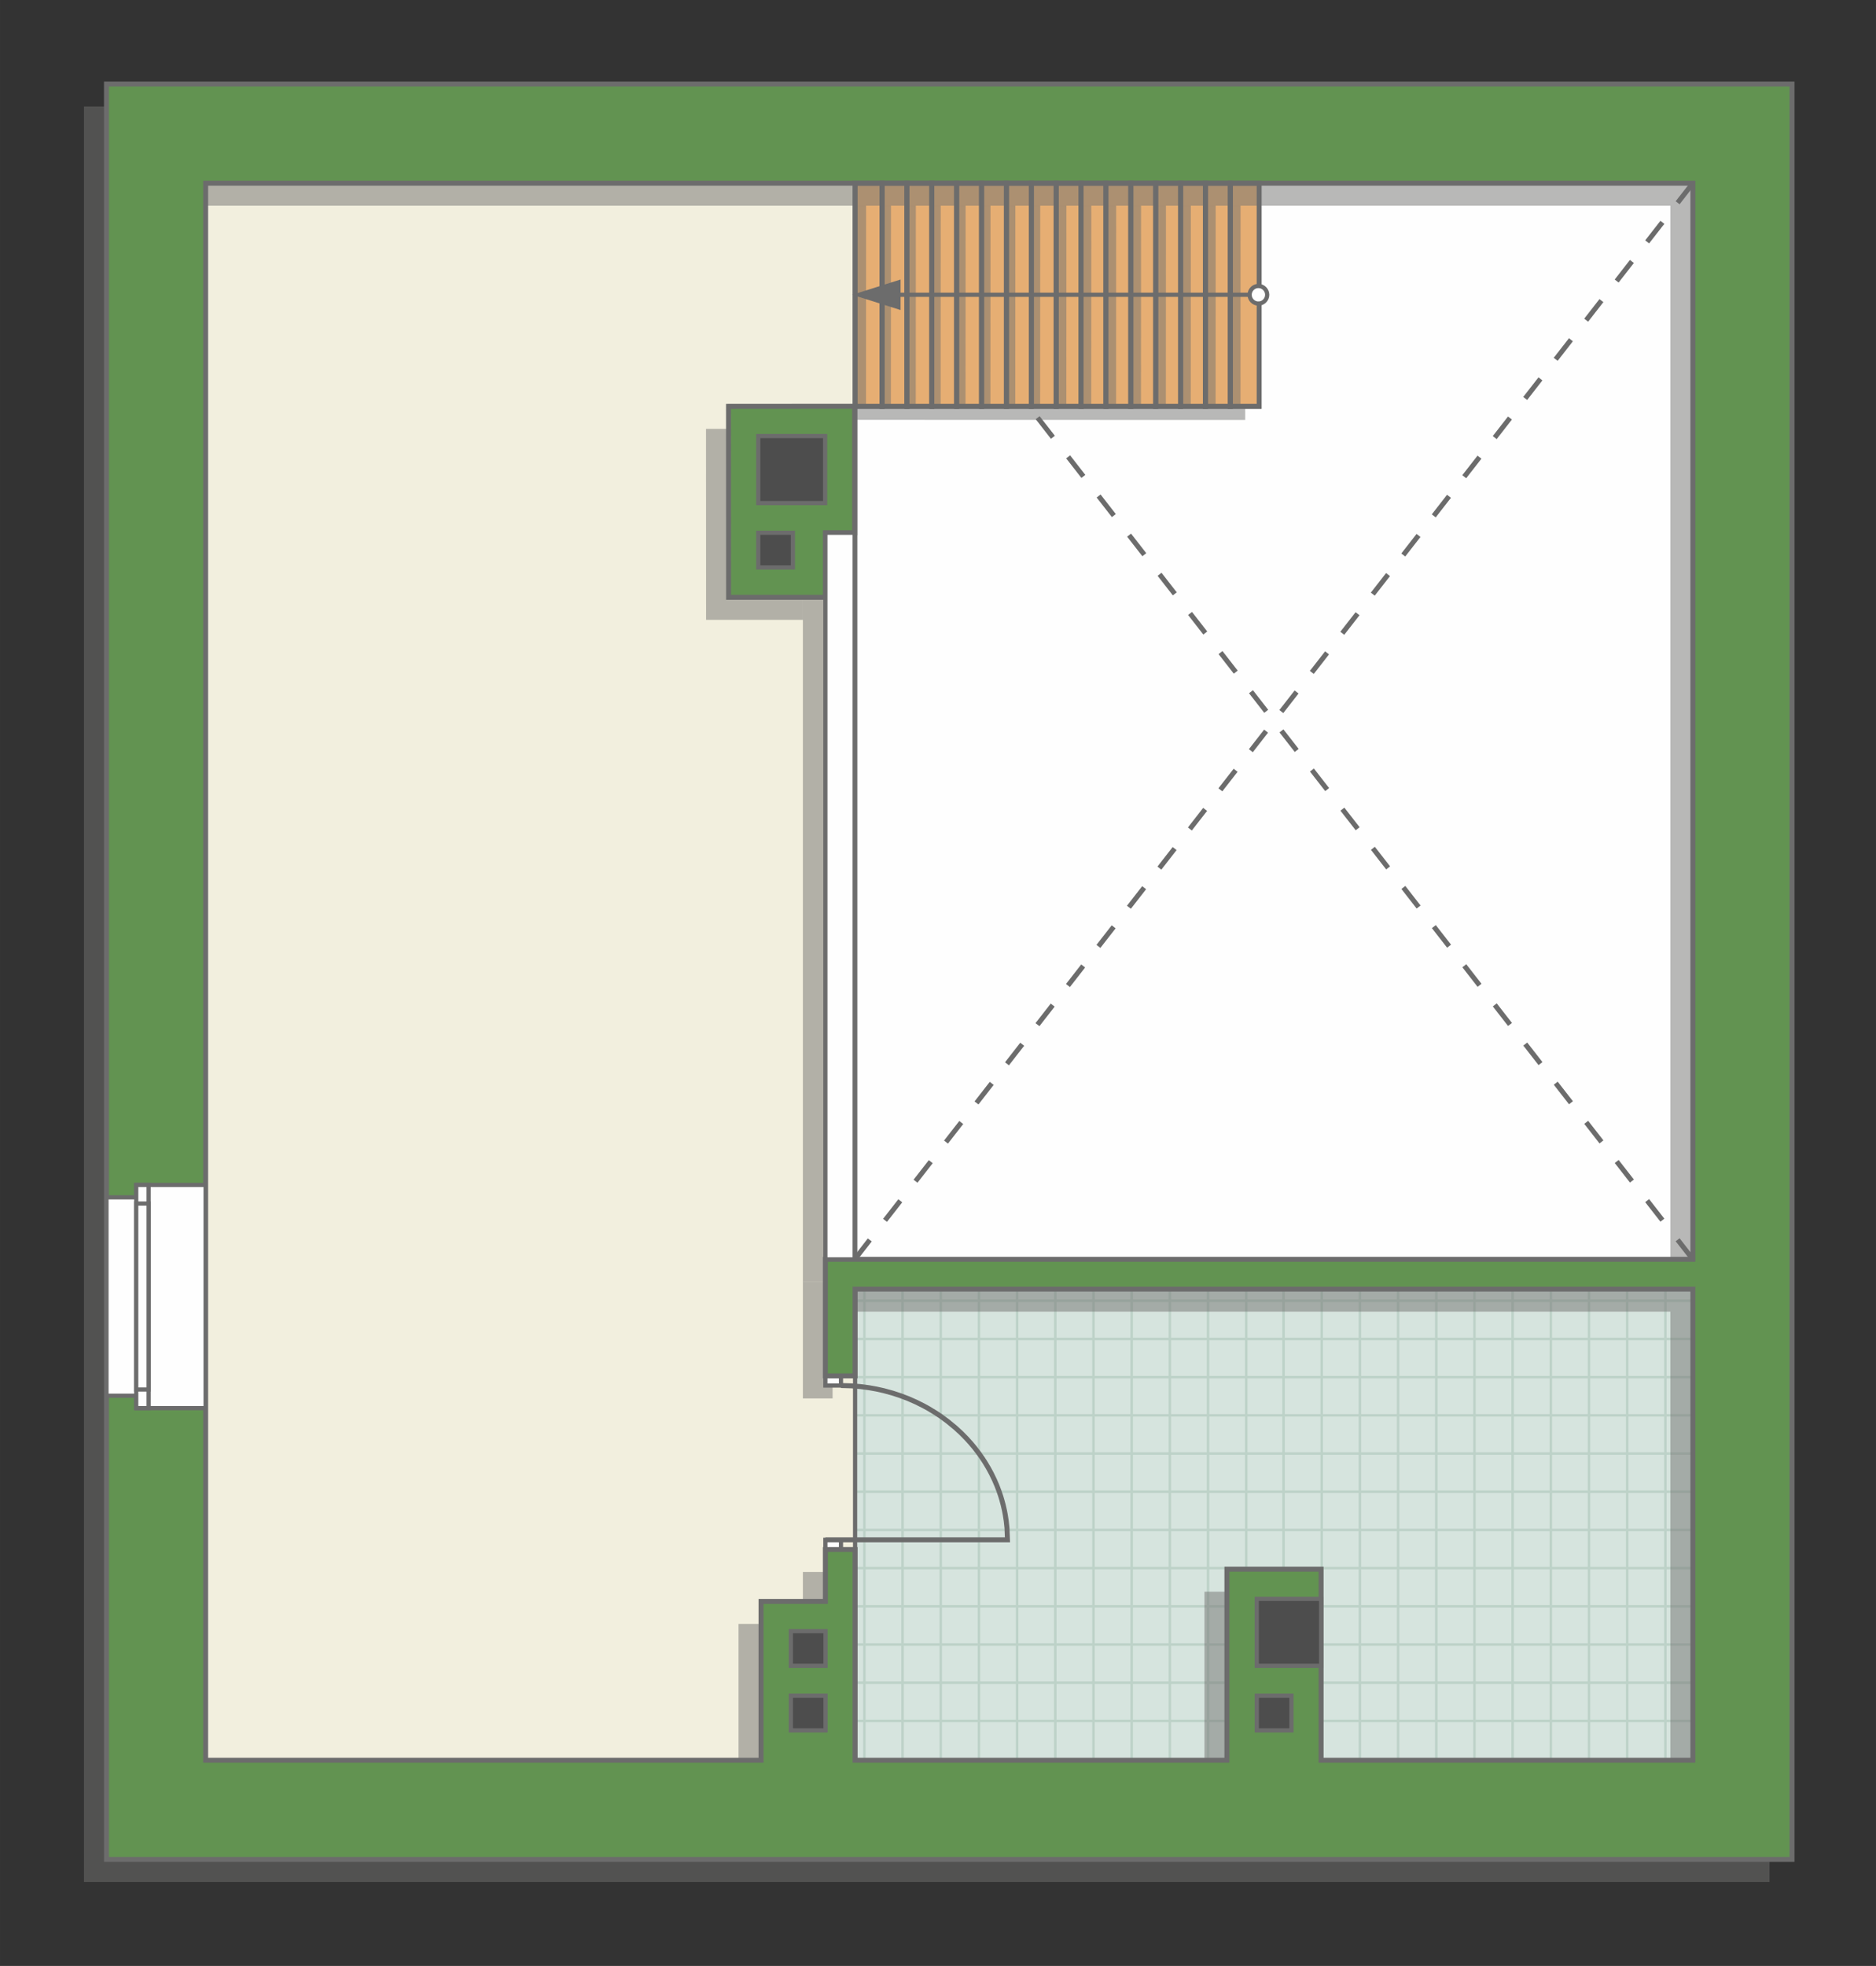 <?xml version="1.0" encoding="UTF-8"?>
<!DOCTYPE svg PUBLIC "-//W3C//DTD SVG 1.1//EN" "http://www.w3.org/Graphics/SVG/1.1/DTD/svg11.dtd">
<!-- Creator: CorelDRAW -->
<svg xmlns="http://www.w3.org/2000/svg" xml:space="preserve" width="75.647mm" height="79.246mm" version="1.1" style="shape-rendering:geometricPrecision; text-rendering:geometricPrecision; image-rendering:optimizeQuality; fill-rule:evenodd; clip-rule:evenodd"
viewBox="0 0 12583.57 13182.3"
 xmlns:xlink="http://www.w3.org/1999/xlink"
 xmlns:xodm="http://www.corel.com/coreldraw/odm/2003">
 <rect x="0" y="0" width="12583.57" height="13182.3" fill="#333333" stroke="none"/>
 <defs>
  <style type="text/css">
   <![CDATA[
    .str1 {stroke:#6C6C6C;stroke-width:28.1;stroke-miterlimit:22.926}
    .str2 {stroke:#6C6C6C;stroke-width:28.16;stroke-miterlimit:22.926}
    .str3 {stroke:#6C6C6C;stroke-width:33.27;stroke-miterlimit:22.926}
    .str0 {stroke:#BDD2C8;stroke-width:16.63;stroke-miterlimit:22.926}
    .str4 {stroke:#6C6C6C;stroke-width:33.27;stroke-miterlimit:22.926;stroke-dasharray:166.346 166.346}
    .fil1 {fill:none}
    .fil2 {fill:#FEFEFE}
    .fil0 {fill:#D6E4DE}
    .fil7 {fill:#4D4D4D}
    .fil6 {fill:#629351}
    .fil8 {fill:#6C6C6C}
    .fil4 {fill:#E6AE73}
    .fil3 {fill:#F2EFDE}
    .fil9 {fill:white}
    .fil5 {fill:#727271;fill-opacity:0.502}
   ]]>
  </style>
    <clipPath id="id0">
     <path d="M5735.65 11793.76l5619.57 9.2 -0.05 -3156.13 -5619.47 -2.94 -0.05 3149.88z"/>
    </clipPath>
 </defs>
 <g id="пол">
  <g id="_2806554281888">
   <polygon class="fil0" points="5735.65,11793.76 11355.22,11802.96 11355.17,8646.82 5735.7,8643.88 "/>
   <g style="clip-path:url(#id0)">
    <g>
     <path id="_1" class="fil1 str0" d="M6566.33 13069.93l0 -10288.89m256.14 10288.89l0 -10288.89m256.14 10288.89l0 -10288.89m256.14 10288.89l0 -10288.89m256.14 10288.89l0 -10288.89m256.14 10288.89l0 -10288.89m256.14 10288.89l0 -10288.89m256.14 10288.89l0 -10288.89m-3841.96 10289.02l0 -10288.89m256.14 10288.89l0 -10288.89m256.14 10288.89l0 -10288.89m256.14 10288.89l0 -10288.89m256.14 10288.89l0 -10288.89m256.14 10288.89l0 -10288.89m256.14 10288.89l0 -10288.89m256.14 10288.89l0 -10288.89m-3842.1 10288.76l0 -10288.89m256.14 10288.89l0 -10288.89m256.14 10288.89l0 -10288.89m256.14 10288.89l0 -10288.89m256.14 10288.89l0 -10288.89m256.14 10288.89l0 -10288.89m256.14 10288.89l0 -10288.89m256.14 10288.89l0 -10288.89m-3841.96 10289.02l0 -10288.89m256.14 10288.89l0 -10288.89m256.14 10288.89l0 -10288.89m256.14 10288.89l0 -10288.89m256.14 10288.89l0 -10288.89m256.14 10288.89l0 -10288.89m256.14 10288.89l0 -10288.89m256.14 10288.89l0 -10288.89"/>
     <path class="fil1 str0" d="M-1926.72 9746.32l16825.79 0m-16825.79 256.14l16825.79 0m-16825.79 256.14l16825.79 0m-16825.79 256.14l16825.79 0m-16825.79 256.14l16825.79 0m-16825.79 256.14l16825.79 0m-16825.79 256.14l16825.79 0m-16825.79 256.14l16825.79 0m-16826.01 -3841.96l16825.79 0m-16825.79 256.14l16825.79 0m-16825.79 256.14l16825.79 0m-16825.79 256.14l16825.79 0m-16825.79 256.14l16825.79 0m-16825.79 256.14l16825.79 0m-16825.79 256.14l16825.79 0m-16825.79 256.14l16825.79 0m-16825.58 -3842.1l16825.79 0m-16825.79 256.14l16825.79 0m-16825.79 256.14l16825.79 0m-16825.79 256.14l16825.79 0m-16825.79 256.14l16825.79 0m-16825.79 256.14l16825.79 0m-16825.79 256.14l16825.79 0m-16825.79 256.14l16825.79 0m-16826.01 -3841.96l16825.79 0m-16825.79 256.14l16825.79 0m-16825.79 256.14l16825.79 0m-16825.79 256.14l16825.79 0m-16825.79 256.14l16825.79 0m-16825.79 256.14l16825.79 0m-16825.79 256.14l16825.79 0m-16825.79 256.14l16825.79 0"/>
     <path class="fil1 str0" d="M-1373.74 13070.06l0 -10288.89m256.14 10288.89l0 -10288.89m256.14 10288.89l0 -10288.89m256.14 10288.89l0 -10288.89m256.14 10288.89l0 -10288.89m256.14 10288.89l0 -10288.89m256.14 10288.89l0 -10288.89m256.14 10288.89l0 -10288.89m-2048.99 10289.02l0 -10288.89"/>
     <path class="fil1 str0" d="M14756.68 13179.05l0 -10288.89m256.14 10288.89l0 -10288.89m256.14 10288.89l0 -10288.89m256.14 10288.89l0 -10288.89m256.14 10288.89l0 -10288.89m256.14 10288.89l0 -10288.89m256.14 10288.89l0 -10288.89m256.14 10288.89l0 -10288.89m-3841.96 10289.02l0 -10288.89m256.14 10288.89l0 -10288.89m256.14 10288.89l0 -10288.89m256.14 10288.89l0 -10288.89m256.14 10288.89l0 -10288.89m256.14 10288.89l0 -10288.89m256.14 10288.89l0 -10288.89m256.14 10288.89l0 -10288.89m-3842.1 10288.76l0 -10288.89m256.14 10288.89l0 -10288.89m256.14 10288.89l0 -10288.89m256.14 10288.89l0 -10288.89m256.14 10288.89l0 -10288.89m256.14 10288.89l0 -10288.89m256.14 10288.89l0 -10288.89m256.14 10288.89l0 -10288.89m-3841.96 10289.02l0 -10288.89m256.14 10288.89l0 -10288.89m256.14 10288.89l0 -10288.89m256.14 10288.89l0 -10288.89m256.14 10288.89l0 -10288.89m256.14 10288.89l0 -10288.89m256.14 10288.89l0 -10288.89m256.14 10288.89l0 -10288.89"/>
    </g>
   </g>
   <polygon class="fil1" points="5735.65,11793.76 11355.22,11802.96 11355.17,8646.82 5735.7,8643.88 "/>
   <polygon class="fil2 str1" points="11355.22,1228.33 8445.98,1228.33 8445.98,2724.78 5735.7,2724.78 5735.7,8444.26 11355.22,8444.26 "/>
   <polygon class="fil3 str2" points="5998.52,978.98 952.58,978.98 1129.82,12052.39 5512.23,12301.83 5735.65,11802.96 5735.65,8542.41 5735.65,1147.32 "/>
   <polygon class="fil4 str2" points="8445.98,2724.78 5735.7,2724.78 5735.7,1228.33 8445.98,1228.33 "/>
  </g>
 </g>
 <g id="тень">
  <g id="_2806554284576">
   <g>
    <path class="fil5" d="M11869.36 714.27l-11306.06 0 0 11904.73 11306.06 0 0 -11904.73zm-844.82 665.05l179.77 0 0 7215.93 -5818.97 0 0 781.49 199.45 0 0 -581.88 5619.52 0 0 3159.08 -2493.69 0 0 -1281.2 -631.8 0 0 1281.2 -2494.08 0 0 -1413.28 -199.4 0 0 348.28 -431.5 0 0 1065 -3725.49 0 0 -10574.62 9796.19 0z"/>
    <polygon class="fil5" points="4735.76,2875.78 4736.26,4156.14 5385.34,4156.14 5385.34,3723.31 5581.96,3723.31 5581.96,2875.13 "/>
    <polygon class="fil5" points="5385.34,4523.55 5385.34,3723.31 5581.96,3723.31 5581.96,8595.25 5385.34,8595.25 "/>
   </g>
   <g>
    <polygon class="fil5" points="8320.77,2724.78 8321.33,1379.33 8252.51,1379.33 8252.58,2724.78 "/>
    <polygon class="fil5" points="8153.92,2724.78 8154.49,1379.33 8085.67,1379.33 8085.74,2724.78 "/>
    <polygon class="fil5" points="7987.08,2724.78 7987.64,1379.33 7918.82,1379.33 7918.89,2724.78 "/>
    <polygon class="fil5" points="7820.23,2724.78 7820.8,1379.33 7751.98,1379.33 7752.05,2724.78 "/>
    <polygon class="fil5" points="7653.22,2724.78 7653.78,1379.33 7584.97,1379.33 7585.03,2724.78 "/>
    <polygon class="fil5" points="7486.37,2724.78 7486.94,1379.33 7418.12,1379.33 7418.19,2724.78 "/>
    <polygon class="fil5" points="7319.53,2724.78 7320.09,1379.33 7251.28,1379.33 7251.34,2724.78 "/>
    <polygon class="fil5" points="7152.68,2724.78 7153.25,1379.33 7084.43,1379.33 7084.5,2724.78 "/>
    <polygon class="fil5" points="6977.02,2724.78 6977.59,1379.33 6908.77,1379.33 6908.84,2724.78 "/>
    <polygon class="fil5" points="6810.18,2724.78 6810.74,1379.33 6741.93,1379.33 6741.99,2724.78 "/>
    <polygon class="fil5" points="6643.33,2724.78 6643.9,1379.33 6575.08,1379.33 6575.15,2724.78 "/>
    <polygon class="fil5" points="6476.49,2724.78 6477.05,1379.33 6408.24,1379.33 6408.3,2724.78 "/>
    <polygon class="fil5" points="6309.48,2724.78 6310.04,1379.33 6241.22,1379.33 6241.29,2724.78 "/>
    <polygon class="fil5" points="6142.63,2724.78 6143.2,1379.33 6074.38,1379.33 6074.44,2724.78 "/>
    <polygon class="fil5" points="5975.79,2724.78 5976.35,1379.33 5907.53,1379.33 5907.6,2724.78 "/>
    <polygon class="fil5" points="5808.94,2724.78 5809.51,1379.33 5740.69,1379.33 5740.75,2724.78 "/>
    <polygon class="fil5" points="5732.87,2815.08 8352.47,2815.82 8352.47,2724.07 5732.87,2724.17 "/>
   </g>
  </g>
 </g>
 <g id="двери">
  <g id="_2806554289520">
   <polygon class="fil2 str1" points="5641,10324.99 5536.25,10324.99 5536.25,10389.68 5641,10389.68 "/>
   <polyline class="fil1 str3" points="5536.25,10324.99 6757.73,10324.99 6754.47,10245.37 6749.41,10198.12 6742.84,10155.75 6737.55,10128.23 6728.95,10090.62 6719.22,10054.69 6712.2,10031.7 6701.15,9999.02 6687.25,9962.52 6670.48,9923.44 6649.62,9880.39 6629.56,9843.33 6605.72,9803.58 6589.14,9778.14 6568.16,9748.17 6535.64,9705.73 6509.39,9674.51 6482.87,9645.26 6446.96,9608.9 6407.55,9572.69 6355.95,9530.25 6309.94,9496.53 6276.09,9473.94 6227.73,9444.58 6195.83,9426.97 6144.59,9401.37 6093.59,9378.94 6041.31,9358.92 5987.15,9341.12 5928.18,9324.98 5877.56,9313.72 5828.4,9304.95 5770.53,9297.33 5712.28,9292.53 5641,9290.45 "/>
   <polygon class="fil2 str1" points="5536.25,9290.45 5536.25,9225.76 5641,9225.76 5641,9290.45 "/>
  </g>
 </g>
 <g id="стена">
  <g id="_2806554289568">
   <path class="fil6 str3" d="M12020.27 563.28l-11306.06 0 0 11904.73 11306.06 0 0 -11904.73zm-844.82 665.05l179.77 0 0 7215.93 -5818.97 0 0 781.49 199.45 0 0 -581.88 5619.52 0 0 3159.08 -2493.69 0 0 -1281.2 -631.8 0 0 1281.2 -2494.08 0 0 -1413.28 -199.4 0 0 348.28 -431.5 0 0 1065 -3725.49 0 0 -10574.62 9796.19 0z"/>
   <polygon class="fil6 str3" points="4886.67,2724.78 4887.17,4005.15 5536.25,4005.15 5536.25,3572.32 5732.87,3572.32 5732.87,2724.13 "/>
   <polygon class="fil2 str1" points="5536.25,4372.56 5536.25,3572.32 5732.87,3572.32 5732.87,8444.26 5536.25,8444.26 "/>
  </g>
 </g>
 <g id="окно">
  <g id="_2806554294800">
   <polygon class="fil2 str1" points="1379.26,9441.84 913.66,9441.84 913.66,9358.67 714.21,9358.67 714.21,8028.56 913.66,8028.56 913.66,7945.39 1379.26,7945.39 "/>
   <polygon class="fil2 str1" points="996.83,9077.11 996.83,9441.84 913.66,9441.84 913.66,7945.39 996.83,7945.39 "/>
   <polygon class="fil2 str1" points="955.24,9317.08 913.66,9317.08 913.66,8070.15 996.83,8070.15 996.83,9317.08 "/>
  </g>
 </g>
 <g id="ВК">
  <g id="_2806554295424">
   <polygon class="fil7 str2" points="5534.59,2923.73 5086.12,2923.73 5086.12,3373.2 5534.59,3373.2 "/>
   <polygon class="fil7 str2" points="5318.5,3572.32 5086.12,3572.32 5086.12,3805.03 5318.5,3805.03 "/>
   <polygon class="fil7 str2" points="5537.08,10937.12 5304.69,10937.12 5304.69,11169.84 5537.08,11169.84 "/>
   <polygon class="fil7 str2" points="5537.08,11370.12 5304.69,11370.12 5304.69,11602.84 5537.08,11602.84 "/>
   <polygon class="fil7 str2" points="8662.56,11370.12 8430.17,11370.12 8430.17,11602.84 8662.56,11602.84 "/>
   <polygon class="fil7 str2" points="8861.52,10721.04 8429.84,10721.04 8429.84,11169.84 8861.52,11169.84 "/>
  </g>
 </g>
 <g id="Линии">
  <g id="_2806554231440">
   <g>
    <polygon class="fil1 str3" points="8252.51,2724.78 8252.51,1228.33 8085.67,1228.33 8085.67,2724.78 "/>
    <polygon class="fil1 str3" points="8085.67,2724.78 8085.67,1228.33 7918.82,1228.33 7918.82,2724.78 "/>
    <polygon class="fil1 str3" points="7918.82,2724.78 7918.82,1228.33 7751.98,1228.33 7751.98,2724.78 "/>
    <polygon class="fil1 str3" points="7751.98,2724.78 7751.98,1228.33 7585.13,1228.33 7585.13,2724.78 "/>
    <polygon class="fil1 str3" points="7585.13,2724.78 7585.13,1228.33 7418.29,1228.33 7418.29,2724.78 "/>
    <polygon class="fil1 str3" points="7418.29,2724.78 7418.29,1228.33 7251.44,1228.33 7251.44,2724.78 "/>
    <polygon class="fil1 str3" points="7251.44,2724.78 7251.44,1228.33 7084.6,1228.33 7084.6,2724.78 "/>
    <polygon class="fil1 str3" points="7084.6,2724.78 7084.6,1228.33 6917.75,1228.33 6917.75,2724.78 "/>
    <polygon class="fil1 str3" points="6917.59,2724.78 6917.59,1228.33 6750.74,1228.33 6750.74,2724.78 "/>
    <polygon class="fil1 str3" points="6750.74,2724.78 6750.74,1228.33 6583.9,1228.33 6583.9,2724.78 "/>
    <polygon class="fil1 str3" points="6583.9,2724.78 6583.9,1228.33 6417.05,1228.33 6417.05,2724.78 "/>
    <polygon class="fil1 str3" points="6417.05,2724.78 6417.05,1228.33 6250.21,1228.33 6250.21,2724.78 "/>
    <polygon class="fil1 str3" points="6250.21,2724.78 6250.21,1228.33 6083.36,1228.33 6083.36,2724.78 "/>
    <polygon class="fil1 str3" points="6083.36,2724.78 6083.36,1228.33 5916.52,1228.33 5916.52,2724.78 "/>
    <polygon class="fil1 str3" points="5916.52,2724.78 5916.52,1228.33 5735.7,1228.33 5735.7,2724.78 "/>
    <polygon class="fil1 str3" points="8445.98,2724.78 8445.98,1228.33 8252.51,1228.33 8252.51,2724.78 "/>
   </g>
   <g>
    <g>
     <path class="fil8" d="M8405.32 1976.57l-2378.53 0 2378.53 0zm-2378.53 -83.19l0 83.19 0 83.16 -263.79 -83.16 263.79 -83.19z"/>
     <path id="_1_0" class="fil1 str2" d="M8405.32 1976.57l-2378.53 0m0 -83.19l0 83.19 0 83.16 -263.79 -83.16 263.79 -83.19z"/>
    </g>
    <path class="fil9 str2" d="M8441 2035.51c32.52,0 58.89,-26.4 58.89,-58.94 0,-32.54 -26.37,-58.95 -58.89,-58.95 -24.45,0 -45.43,14.9 -54.35,36.15 -2.93,7 -4.56,14.74 -4.56,22.81 0,32.54 26.37,58.94 58.9,58.94z"/>
   </g>
   <g>
    <line class="fil1 str4" x1="11355.22" y1="8444.26" x2="6901.09" y2= "2724.78" />
    <line class="fil1 str4" x1="11355.22" y1="1228.33" x2="5732.87" y2= "8444.26" />
   </g>
  </g>
 </g>
 <g id="контур">
  <polygon class="fil1" points="12583.57,0 -0,0 -0,13182.3 12583.57,13182.3 "/>
 </g>
</svg>
